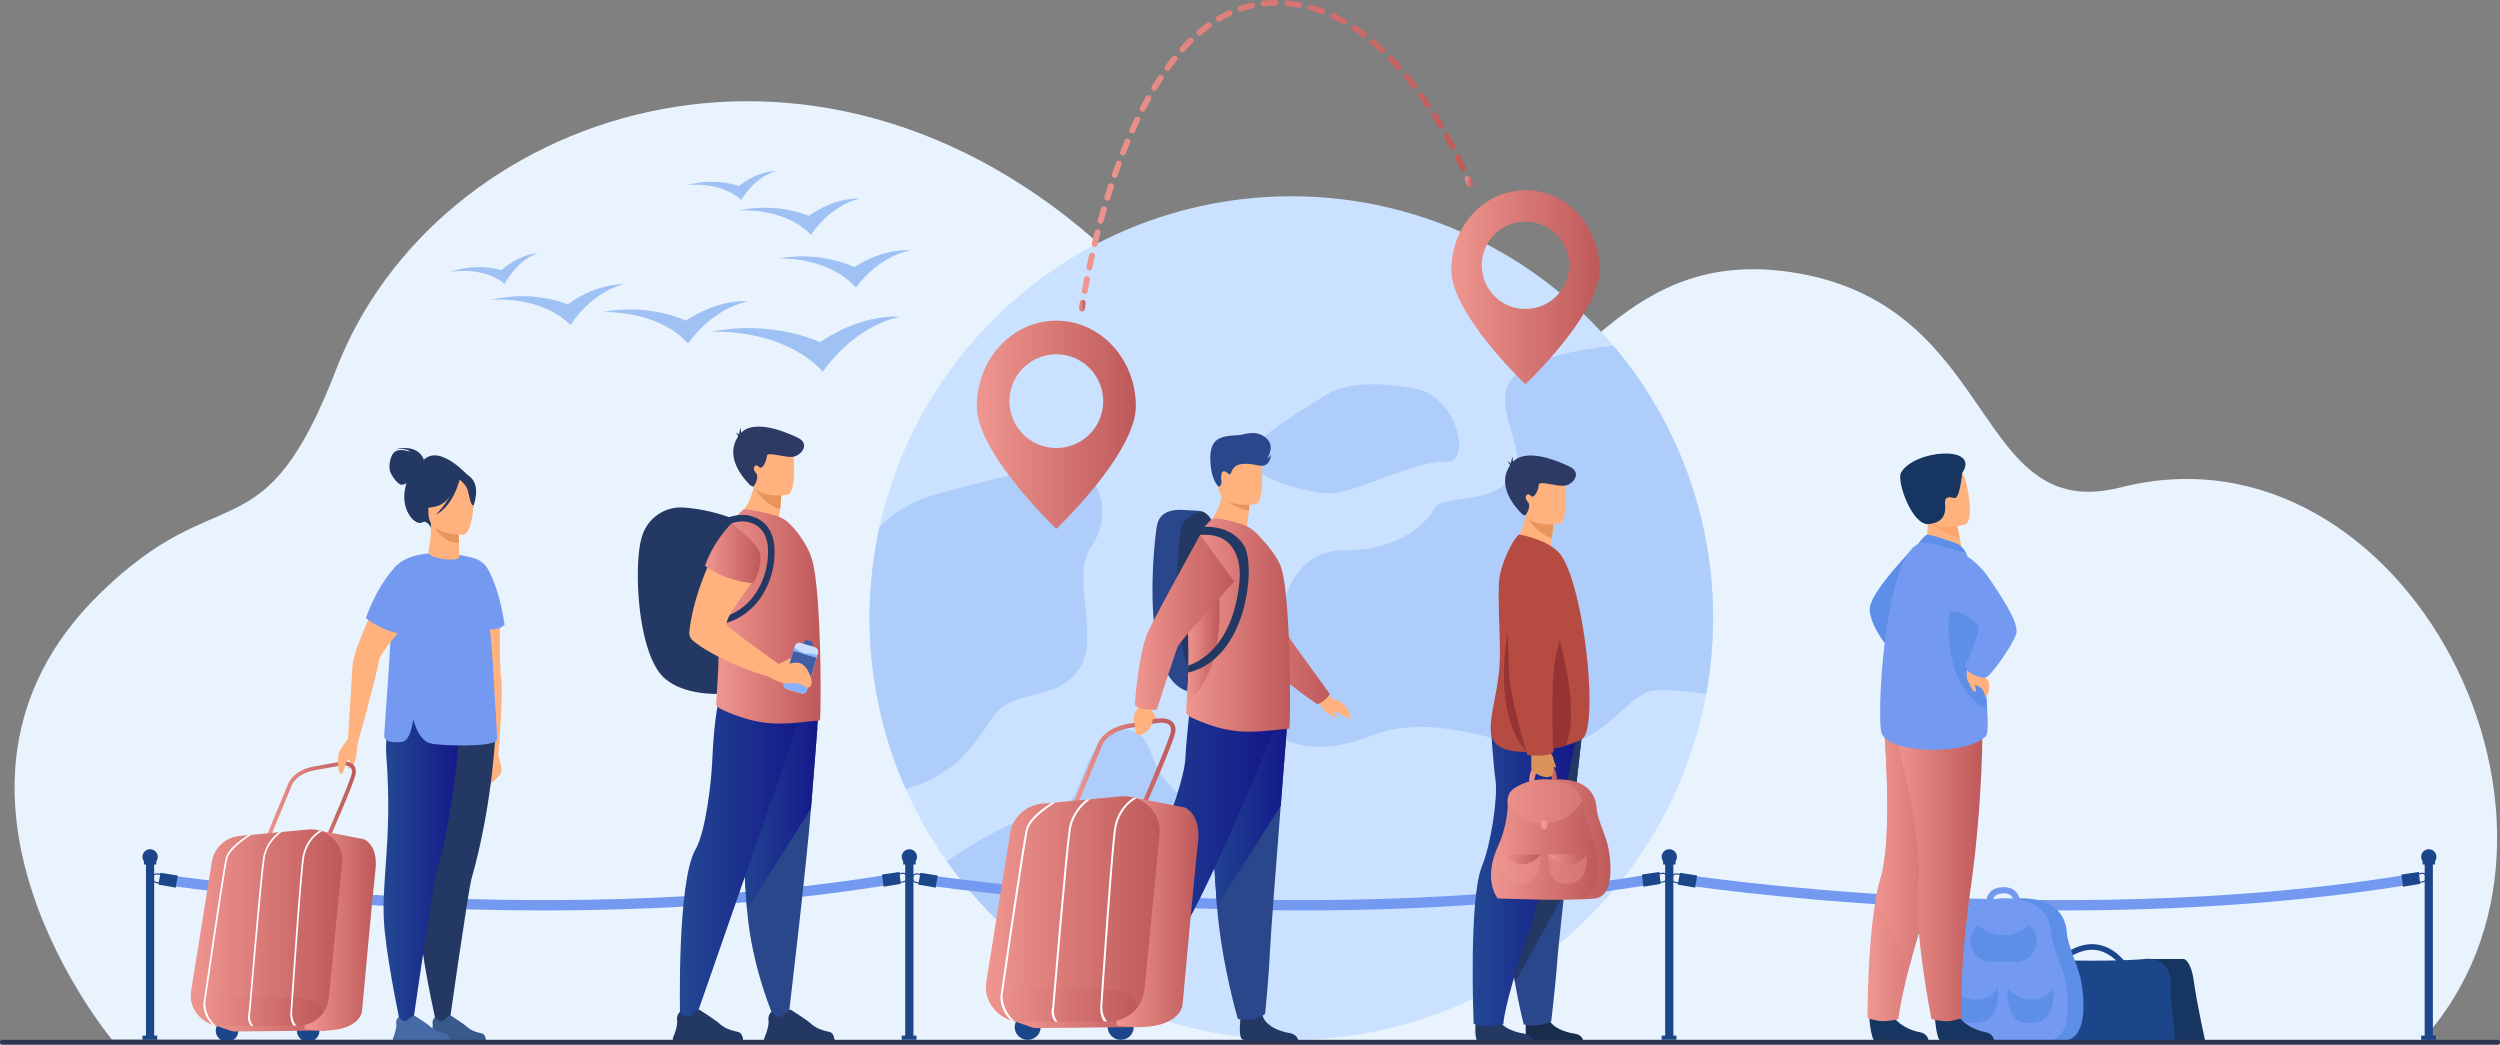 <svg xmlns="http://www.w3.org/2000/svg" xmlns:xlink="http://www.w3.org/1999/xlink" viewBox="0 0 2947.77 1231.69"><rect x="0" y="0" width="2947.77" height="1231.69" fill="#808080" stroke="none"/><defs><style>.cls-1{fill:#e9f3fe;}.cls-2{fill:#cae2ff;}.cls-3{fill:#afcdfb;}.cls-4{fill:#1c468a;}.cls-5{fill:#739af0;}.cls-6{fill:#9fc1f4;}.cls-7{fill:url(#linear-gradient);}.cls-8{fill:#182c4c;}.cls-9{fill:#ffb27d;}.cls-10{fill:#e8945b;}.cls-11{fill:#2c3a64;}.cls-12{fill:#233862;}.cls-13{fill:#2b478b;}.cls-14{fill:url(#linear-gradient-2);}.cls-15{fill:#b64c41;}.cls-16{fill:#963333;}.cls-17{fill:url(#linear-gradient-3);}.cls-18{fill:url(#linear-gradient-4);}.cls-19{fill:url(#linear-gradient-5);}.cls-20,.cls-23{fill:#f09690;}.cls-20{opacity:0.4;}.cls-21{fill:url(#linear-gradient-6);}.cls-22{fill:url(#linear-gradient-7);}.cls-24{fill:#da935b;}.cls-25{fill:url(#linear-gradient-8);}.cls-26{fill:url(#linear-gradient-9);}.cls-27{fill:url(#linear-gradient-10);}.cls-28{fill:#415da5;}.cls-29{fill:#cadeff;}.cls-30{fill:#86b1fc;}.cls-31{fill:url(#linear-gradient-11);}.cls-32{fill:#37598c;}.cls-33{fill:url(#linear-gradient-12);}.cls-34{fill:#466aa5;}.cls-35{fill:url(#linear-gradient-13);}.cls-36{fill:url(#linear-gradient-14);}.cls-37{fill:url(#linear-gradient-15);}.cls-38{fill:url(#linear-gradient-16);}.cls-39{fill:url(#linear-gradient-17);}.cls-40{fill:#fff;}.cls-41{fill:#163560;}.cls-42{fill:#5d8fe8;}.cls-43{fill:url(#linear-gradient-18);}.cls-44{fill:url(#linear-gradient-19);}.cls-45{fill:url(#linear-gradient-20);}.cls-46{fill:#fca56b;}.cls-47{fill:#2e3552;}.cls-48{fill:url(#linear-gradient-21);}.cls-49{fill:url(#linear-gradient-22);}.cls-50{fill:url(#linear-gradient-23);}.cls-51{fill:url(#linear-gradient-24);}.cls-52{fill:url(#linear-gradient-25);}.cls-53{fill:url(#linear-gradient-26);}.cls-54{fill:url(#linear-gradient-27);}.cls-55{fill:url(#linear-gradient-28);}.cls-56{fill:url(#linear-gradient-29);}.cls-57{fill:url(#linear-gradient-30);}.cls-58{fill:url(#linear-gradient-31);}.cls-59{fill:url(#linear-gradient-32);}.cls-60{fill:url(#linear-gradient-33);}.cls-61{fill:url(#linear-gradient-34);}.cls-62{fill:url(#linear-gradient-35);}</style><linearGradient id="linear-gradient" x1="1711.28" y1="338.71" x2="1886.04" y2="338.71" gradientUnits="userSpaceOnUse"><stop offset="0" stop-color="#f09690"/><stop offset="1" stop-color="#be595a"/></linearGradient><linearGradient id="linear-gradient-2" x1="1736.5" y1="1035.49" x2="1858.39" y2="1035.49" gradientUnits="userSpaceOnUse"><stop offset="0" stop-color="#234892"/><stop offset="1" stop-color="#14188a"/></linearGradient><linearGradient id="linear-gradient-3" x1="1773.68" y1="989.84" x2="1898.93" y2="989.84" xlink:href="#linear-gradient"/><linearGradient id="linear-gradient-4" x1="1803.05" y1="910.48" x2="1836.3" y2="910.48" xlink:href="#linear-gradient"/><linearGradient id="linear-gradient-5" x1="1758.09" y1="989.83" x2="1883.38" y2="989.83" xlink:href="#linear-gradient"/><linearGradient id="linear-gradient-6" x1="1825.43" y1="1013.35" x2="1871.1" y2="1013.35" xlink:href="#linear-gradient"/><linearGradient id="linear-gradient-7" x1="1770.49" y1="1013.35" x2="1816.16" y2="1013.35" xlink:href="#linear-gradient"/><linearGradient id="linear-gradient-8" x1="867.54" y1="958.15" x2="964.92" y2="958.15" xlink:href="#linear-gradient-2"/><linearGradient id="linear-gradient-9" x1="801.61" y1="1014.07" x2="948.1" y2="1014.07" xlink:href="#linear-gradient-2"/><linearGradient id="linear-gradient-10" x1="844.44" y1="726.94" x2="967.56" y2="726.94" xlink:href="#linear-gradient"/><linearGradient id="linear-gradient-11" x1="831.34" y1="652.44" x2="896.69" y2="652.44" xlink:href="#linear-gradient"/><linearGradient id="linear-gradient-12" x1="452.27" y1="1025.57" x2="543.48" y2="1025.57" xlink:href="#linear-gradient-2"/><linearGradient id="linear-gradient-13" x1="252.48" y1="1206.2" x2="396.66" y2="1206.2" xlink:href="#linear-gradient"/><linearGradient id="linear-gradient-14" x1="309.24" y1="948.87" x2="419.7" y2="948.87" xlink:href="#linear-gradient"/><linearGradient id="linear-gradient-15" x1="359.09" y1="1096.75" x2="443.2" y2="1096.75" xlink:href="#linear-gradient"/><linearGradient id="linear-gradient-16" x1="224.95" y1="1093.91" x2="403.51" y2="1093.91" xlink:href="#linear-gradient"/><linearGradient id="linear-gradient-17" x1="225.02" y1="1192.73" x2="381.13" y2="1192.73" xlink:href="#linear-gradient"/><linearGradient id="linear-gradient-18" x1="2202" y1="1026.51" x2="2319.82" y2="1026.51" xlink:href="#linear-gradient"/><linearGradient id="linear-gradient-19" x1="2211.64" y1="994.47" x2="2319.75" y2="994.47" xlink:href="#linear-gradient"/><linearGradient id="linear-gradient-20" x1="2232.21" y1="1028.17" x2="2337.53" y2="1028.17" xlink:href="#linear-gradient"/><linearGradient id="linear-gradient-21" x1="1421.77" y1="959.34" x2="1517.57" y2="959.34" xlink:href="#linear-gradient-2"/><linearGradient id="linear-gradient-22" x1="1320.73" y1="1007.33" x2="1501.91" y2="1007.33" xlink:href="#linear-gradient-2"/><linearGradient id="linear-gradient-23" x1="1419.69" y1="734.52" x2="1567.88" y2="734.52" xlink:href="#linear-gradient"/><linearGradient id="linear-gradient-24" x1="1398.6" y1="736.99" x2="1521.03" y2="736.99" xlink:href="#linear-gradient"/><linearGradient id="linear-gradient-25" x1="1399.3" y1="756.62" x2="1437.95" y2="756.62" xlink:href="#linear-gradient"/><linearGradient id="linear-gradient-26" x1="1194.15" y1="1200.75" x2="1359.63" y2="1200.75" xlink:href="#linear-gradient"/><linearGradient id="linear-gradient-27" x1="1259.3" y1="905.41" x2="1386.07" y2="905.41" xlink:href="#linear-gradient"/><linearGradient id="linear-gradient-28" x1="1316.52" y1="1075.13" x2="1413.04" y2="1075.13" xlink:href="#linear-gradient"/><linearGradient id="linear-gradient-29" x1="1162.56" y1="1071.88" x2="1367.49" y2="1071.88" xlink:href="#linear-gradient"/><linearGradient id="linear-gradient-30" x1="1162.64" y1="1185.29" x2="1341.81" y2="1185.29" xlink:href="#linear-gradient"/><linearGradient id="linear-gradient-31" x1="1337.99" y1="733.88" x2="1455.19" y2="733.88" xlink:href="#linear-gradient"/><linearGradient id="linear-gradient-32" x1="1151.78" y1="500.84" x2="1339.27" y2="500.84" xlink:href="#linear-gradient"/><linearGradient id="linear-gradient-33" x1="1272.21" y1="360.33" x2="1280.18" y2="360.33" xlink:href="#linear-gradient"/><linearGradient id="linear-gradient-34" x1="1275.61" y1="173.24" x2="1728.51" y2="173.24" xlink:href="#linear-gradient"/><linearGradient id="linear-gradient-35" x1="1727.12" y1="213.88" x2="1736.67" y2="213.88" xlink:href="#linear-gradient"/></defs><g id="Layer_2" data-name="Layer 2"><g id="_лой_1" data-name="‘лой_1"><path class="cls-1" d="M132,1225.71s-247.23-295.67-16.07-524c145-143.27,193.79-41.67,280.77-266.89C513,133.5,956.26-25.29,1306.62,297.08,1539,510.91,1614.08,564.8,1728.16,515c130.82-57.08,188.3-228.89,393.08-192.56,236.68,42,205,296.57,379.39,252.24,336.33-85.48,585.51,402.91,353,654.38Z"/><path class="cls-2" d="M2019.89,728.71a499,499,0,0,1-8.05,89.58c-42.18,231.88-245.15,407.69-489.2,407.69-203,0-377.54-121.61-454.82-295.94a491.85,491.85,0,0,1-25.33-71.52,497.35,497.35,0,0,1,480.15-627.08q19,0,37.58,1.41a497.09,497.09,0,0,1,459.67,495.86Z"/><path class="cls-3" d="M2019.9,728.71a498.88,498.88,0,0,1-8.06,89.58c-20.24-2.93-46.6-5.79-62.87-3.88-29.31,3.45-58.62,63.8-119,66.17s-134.5-43.75-213.82-12.72-120.7-1.72-134.5-24.14,34.49-74.14,30.12-96.56,6.09-98.28,73.34-98.28,98.29-34.49,106.91-50,60.35-3.45,87.94-32.76-20.69-81,0-115.53,122.44-42.87,122.44-42.87A495.31,495.31,0,0,1,2019.9,728.71Z"/><path class="cls-3" d="M1286.84,644.19c-24.14,34,8.62,104.7-12.07,140.91s-60.36,29.31-89.67,46.55c-25.45,15-35.65,76.73-117.28,98.39a499.63,499.63,0,0,1-30.91-308.3c16.65-16.82,39.47-31.92,70.6-40.11,98.28-25.87,122.74-31.82,161.93-25.47C1299.07,561,1311,610.19,1286.84,644.19Z"/><path class="cls-3" d="M1657.56,456.61s-60.35-12.07-93.11,8.63-99.15,57.76-90.52,79.31,71.55,37.94,97.42,37.08S1673.08,542,1705,544.55,1718.69,458.64,1657.56,456.61Z"/><path class="cls-3" d="M1370.38,1048.3c-26.38,19.24-32.67,78.38-49.55,86.57-8.47,4.11-21.5,18.91-32.37,32.62a499.25,499.25,0,0,1-172-151.93c29.85-20.72,85.82-55.71,124.65-56.66,0,0,19.41-.23,33.79-39.65,5.67-15.54,11.75-29.32,18.78-39.69,10.83-16,23.91-23.85,41.27-17.63A30,30,0,0,1,1350.53,874c10,15,10.67,38.71,39,61.61C1427.7,966.56,1396.76,1029.06,1370.38,1048.3Z"/><rect class="cls-4" x="1067.36" y="1017.03" width="9.69" height="206.89"/><path class="cls-4" d="M1063.24,1009.82a9,9,0,1,1,9,9.52A9.26,9.26,0,0,1,1063.24,1009.82Z"/><rect class="cls-4" x="1063.24" y="1221.09" width="17.45" height="4.89"/><rect class="cls-4" x="1064.94" y="1015.38" width="14.66" height="3.96"/><path class="cls-5" d="M641.28,1073.49c-55.25,0-114.46-1.45-177.6-4.8-162-8.6-274.33-25.94-275.45-26.11l1.66-12c1.11.18,113,17.44,274.5,26,148.94,7.9,371.67,9.81,587-26l1.76,12C961.58,1057.79,823.05,1073.49,641.28,1073.49Z"/><path class="cls-5" d="M1537.31,1073.49c-55.24,0-114.46-1.45-177.6-4.8-162-8.6-274.33-25.94-275.45-26.11l1.66-12c1.11.18,113,17.44,274.51,26,148.93,7.9,371.67,9.81,587-26l1.76,12C1857.62,1057.79,1719.08,1073.49,1537.31,1073.49Z"/><path class="cls-5" d="M2432.84,1073.49c-55.25,0-114.46-1.45-177.6-4.8-162-8.6-274.33-25.94-275.45-26.11l1.66-12c1.11.18,113,17.44,274.5,26,148.94,7.9,371.68,9.81,587-26l1.76,12C2753.15,1057.79,2614.61,1073.49,2432.84,1073.49Z"/><rect class="cls-4" x="172.1" y="1017.03" width="9.69" height="206.89"/><path class="cls-4" d="M168,1009.82a9,9,0,1,1,9,9.52A9.26,9.26,0,0,1,168,1009.82Z"/><rect class="cls-4" x="167.98" y="1221.09" width="17.45" height="4.89"/><rect class="cls-4" x="169.68" y="1015.38" width="14.66" height="3.96"/><polygon class="cls-4" points="209.53 1032.34 207.23 1046.62 186.72 1043.06 189.27 1029.15 209.53 1032.34"/><path class="cls-4" d="M198.57,1033.62a5.48,5.48,0,0,0-3-2.17.23.23,0,0,0-.14,0h0c-.13,0-.23-.06-.34-.07l-6-1-3.53-.58a5.15,5.15,0,0,0-3.73.83,2,2,0,0,0-.3.23,5.7,5.7,0,0,0-2.14,3.74,5.85,5.85,0,0,0,2.44,5.71,5.24,5.24,0,0,0,2.08.85l3.12.5,1.34.21,5.06.82a4.79,4.79,0,0,0,.83.09,5.54,5.54,0,0,0,5.34-4.89A6,6,0,0,0,198.57,1033.62Zm-.26,4.06a4.19,4.19,0,0,1-4.71,3.68l-5.08-.84-1.29-.22-3.17-.5a4.07,4.07,0,0,1-2.27-1.23,4.5,4.5,0,0,1-1.19-3.78,4.43,4.43,0,0,1,1.19-2.45,4.28,4.28,0,0,1,.45-.41,3.93,3.93,0,0,1,3.07-.81l3.49.57h0l.91.16,5.13.83a4,4,0,0,1,2.7,1.75A4.54,4.54,0,0,1,198.31,1037.68Z"/><polygon class="cls-4" points="1041.78 1045.53 1040 1031.16 1060.58 1028.12 1062.02 1042.2 1041.78 1045.53"/><path class="cls-4" d="M1070,1033.9a5.64,5.64,0,0,0-2.62-4.11,5,5,0,0,0-3.51-.73l-3.12.51-6.42,1a7.37,7.37,0,0,0-.81.2,5.35,5.35,0,0,0-1.91,1.13,5.92,5.92,0,0,0-1.84,5.2,5.8,5.8,0,0,0,2.15,3.77,3.71,3.71,0,0,0,1.11.66h0a4.89,4.89,0,0,0,2.88.39l6-1,3.53-.55a5.13,5.13,0,0,0,1.93-.72,5.39,5.39,0,0,0,1.62-1.54A5.94,5.94,0,0,0,1070,1033.9Zm-2,3.45a4.42,4.42,0,0,1-.61.68,3.87,3.87,0,0,1-2.11,1.06l-3.49.55-6,1a3.9,3.9,0,0,1-3-.77s-.08,0-.1-.08a4.35,4.35,0,0,1-1.65-2.87,4.49,4.49,0,0,1,.83-3.32h0a4.08,4.08,0,0,1,2.66-1.66l6.37-1,3.16-.49a3.87,3.87,0,0,1,3.33,1.07,4.32,4.32,0,0,1,1.37,2.64A4.57,4.57,0,0,1,1068,1037.35Z"/><rect class="cls-4" x="1963.4" y="1017.03" width="9.69" height="206.89"/><path class="cls-4" d="M1959.28,1009.82a9,9,0,1,1,9,9.52A9.25,9.25,0,0,1,1959.28,1009.82Z"/><rect class="cls-4" x="1959.28" y="1221.09" width="17.45" height="4.89"/><rect class="cls-4" x="1960.98" y="1015.38" width="14.66" height="3.96"/><polygon class="cls-4" points="1105.57 1032.34 1103.26 1046.62 1082.75 1043.06 1085.3 1029.15 1105.57 1032.34"/><path class="cls-4" d="M1094.6,1033.62a5.48,5.48,0,0,0-3-2.17.23.23,0,0,0-.14,0h0c-.12,0-.22-.06-.34-.07l-6-1-3.53-.58a5.15,5.15,0,0,0-3.73.83,2,2,0,0,0-.3.23,5.65,5.65,0,0,0-2.13,3.74,5.84,5.84,0,0,0,2.43,5.71,5.22,5.22,0,0,0,2.09.85l3.11.5,1.35.21,5.06.82a4.58,4.58,0,0,0,.83.09,5.56,5.56,0,0,0,5.34-4.89A6,6,0,0,0,1094.6,1033.62Zm-.26,4.06a4.18,4.18,0,0,1-4.71,3.68l-5.07-.84-1.3-.22-3.16-.5a4.1,4.1,0,0,1-2.28-1.23,4.53,4.53,0,0,1-1.19-3.78,4.43,4.43,0,0,1,1.19-2.45,4.28,4.28,0,0,1,.45-.41,3.93,3.93,0,0,1,3.07-.81l3.49.57h0l.91.16,5.14.83a4,4,0,0,1,2.7,1.75A4.58,4.58,0,0,1,1094.34,1037.68Z"/><polygon class="cls-4" points="1937.81 1045.53 1936.03 1031.16 1956.62 1028.12 1958.05 1042.2 1937.81 1045.53"/><path class="cls-4" d="M1966,1033.9a5.63,5.63,0,0,0-2.61-4.11,5.05,5.05,0,0,0-3.52-.73l-3.11.51-6.42,1a7,7,0,0,0-.82.2,5.35,5.35,0,0,0-1.91,1.13,5.89,5.89,0,0,0-1.83,5.2,5.76,5.76,0,0,0,2.15,3.77,3.54,3.54,0,0,0,1.1.66h0a4.9,4.9,0,0,0,2.88.39l6-1,3.53-.55a5.18,5.18,0,0,0,1.94-.72,5.51,5.51,0,0,0,1.62-1.54A6,6,0,0,0,1966,1033.9Zm-2,3.45a4.94,4.94,0,0,1-.6.68,3.9,3.9,0,0,1-2.11,1.06l-3.5.55-6,1a3.9,3.9,0,0,1-3-.77s-.08,0-.1-.08a4.35,4.35,0,0,1-1.65-2.87,4.59,4.59,0,0,1,.83-3.32h0a4.08,4.08,0,0,1,2.66-1.66l6.37-1,3.17-.49a3.89,3.89,0,0,1,3.33,1.07,4.42,4.42,0,0,1,1.37,2.64A4.63,4.63,0,0,1,1964,1037.35Z"/><rect class="cls-4" x="2858.93" y="1017.03" width="9.69" height="206.89"/><path class="cls-4" d="M2854.81,1009.82a9,9,0,1,1,9,9.52A9.25,9.25,0,0,1,2854.81,1009.82Z"/><rect class="cls-4" x="2854.81" y="1221.09" width="17.45" height="4.89"/><rect class="cls-4" x="2856.51" y="1015.38" width="14.66" height="3.96"/><polygon class="cls-4" points="2001.09 1032.34 1998.79 1046.62 1978.28 1043.06 1980.83 1029.15 2001.09 1032.34"/><path class="cls-4" d="M1990.13,1033.62a5.48,5.48,0,0,0-3-2.17.23.23,0,0,0-.14,0h0c-.12,0-.22-.06-.34-.07l-6-1-3.53-.58a5.15,5.15,0,0,0-3.73.83,2,2,0,0,0-.3.23,5.65,5.65,0,0,0-2.13,3.74,5.84,5.84,0,0,0,2.43,5.71,5.22,5.22,0,0,0,2.09.85l3.11.5,1.34.21,5.07.82a4.58,4.58,0,0,0,.83.09,5.54,5.54,0,0,0,5.33-4.89A5.94,5.94,0,0,0,1990.13,1033.62Zm-.26,4.06a4.18,4.18,0,0,1-4.71,3.68l-5.08-.84-1.29-.22-3.17-.5a4.07,4.07,0,0,1-2.27-1.23,4.53,4.53,0,0,1-1.19-3.78,4.43,4.43,0,0,1,1.19-2.45,4.28,4.28,0,0,1,.45-.41,3.93,3.93,0,0,1,3.07-.81l3.49.57h0l.91.16,5.13.83a3.94,3.94,0,0,1,2.7,1.75A4.54,4.54,0,0,1,1989.87,1037.68Z"/><polygon class="cls-4" points="2833.34 1045.53 2831.56 1031.16 2852.15 1028.12 2853.58 1042.2 2833.34 1045.53"/><path class="cls-4" d="M2861.54,1033.9a5.66,5.66,0,0,0-2.61-4.11,5.07,5.07,0,0,0-3.52-.73l-3.12.51-6.41,1a7,7,0,0,0-.82.2,5.35,5.35,0,0,0-1.91,1.13,5.89,5.89,0,0,0-1.83,5.2,5.79,5.79,0,0,0,2.14,3.77,3.71,3.71,0,0,0,1.11.66h0a4.9,4.9,0,0,0,2.88.39l6-1,3.53-.55a5.18,5.18,0,0,0,1.94-.72,5.51,5.51,0,0,0,1.62-1.54A6,6,0,0,0,2861.54,1033.9Zm-2,3.45a4.94,4.94,0,0,1-.6.68,3.9,3.9,0,0,1-2.12,1.06l-3.49.55-6,1a3.9,3.9,0,0,1-3-.77s-.08,0-.1-.08a4.35,4.35,0,0,1-1.65-2.87,4.59,4.59,0,0,1,.83-3.32h0a4.08,4.08,0,0,1,2.66-1.66l6.37-1,3.17-.49a3.89,3.89,0,0,1,3.33,1.07,4.36,4.36,0,0,1,1.36,2.64A4.57,4.57,0,0,1,2859.53,1037.35Z"/><path class="cls-6" d="M966.8,403.45s-56-26.93-128.45-12.14c0,0,82.82-5.65,131.93,46.91,0,0,34.34-52.66,91.11-64.74C1061.39,373.48,1019.09,368.44,966.8,403.45Z"/><path class="cls-6" d="M808.86,378.08s-43.22-21.08-99.29-10c0,0,64.08-4,101.83,36.88,0,0,26.8-40.58,70.76-49.66C882.16,355.33,849.46,351.24,808.86,378.08Z"/><path class="cls-6" d="M669.45,358.86s-40.13-17.5-90.7-5.24c0,0,58.13-6.1,94,29.62,0,0,22.81-37.94,62.45-47.89C735.24,335.35,705.34,332.89,669.45,358.86Z"/><path class="cls-6" d="M591.29,318.54s-28.16-9.27-61.49,2.19c0,0,38.82-7.78,65.28,14,0,0,13-27,39.09-36.23C634.17,298.54,613.86,298.76,591.29,318.54Z"/><path class="cls-6" d="M871.08,219.4s-27.64-10.73-61.52-1c0,0,39.17-5.75,64.46,17.43,0,0,14.38-26.31,40.93-34.15C915,201.65,894.65,200.82,871.08,219.4Z"/><path class="cls-6" d="M1007.32,314.9s-38.57-19.45-89.07-10.14c0,0,57.61-2.83,91,34.34,0,0,24.56-36.13,64.16-43.76C1073.43,295.34,1044.11,291.27,1007.32,314.9Z"/><path class="cls-6" d="M953.55,254.55s-36.31-16.63-82.64-6.26c0,0,53.12-4.62,85.29,28.55,0,0,21.43-34.24,57.74-42.67C1013.94,234.17,986.71,231.44,953.55,254.55Z"/><path class="cls-7" d="M1798.66,224.31c-48.26,0-87.38,42.08-87.38,94s87.38,134.83,87.38,134.83S1886,370.17,1886,318.28,1846.92,224.31,1798.66,224.31Zm0,140a51.49,51.49,0,1,1,51.49-51.49A51.4,51.4,0,0,1,1798.66,364.26Z"/><path class="cls-8" d="M1799.43,1202.73s-2.3,22.23,2.74,24.62,64.6.31,64.6.31-.15-7.48-10.44-8.93-28.43-7.17-31.76-20.68S1799.43,1202.73,1799.43,1202.73Z"/><path class="cls-9" d="M1785.31,637.62s39,15.27,43.12,6.51c.6-3.54,1.07-6.77,1.45-9.65a149,149,0,0,0,1.39-16.33l-25.74-20.75-5.78-4.66a72.89,72.89,0,0,1-.79,13.69q-.06.51-.15,1C1794.63,632.4,1785.31,637.62,1785.31,637.62Z"/><path class="cls-10" d="M1798.61,607s.06.13.2.38c1.63,2.92,12.73,21.68,31.07,27.06a149,149,0,0,0,1.39-16.33l-25.74-20.75a73.18,73.18,0,0,0-6.57,9Z"/><path class="cls-9" d="M1838.7,617.57s-40.1,6.66-43.87-18.38-11.47-41,14-46.35,31.87,3.49,35.16,11.54S1849,615.19,1838.7,617.57Z"/><path class="cls-11" d="M1802.18,592.74s-5.33-5.38-2.26-8.77,4.84,1.78,7.26,1.62,6.78-7.27,7.1-13.72,23.61,3.39,33,.33,17.57-15.58,2.94-22.32c-8.6-4-51.58-24.38-67.9-3.67-20.8,26.4,7,54.06,10.69,58.26s5.83,2.95,5.83,2.95S1805.36,598.56,1802.18,592.74Z"/><path class="cls-11" d="M1781.41,548.63c.13-1.94.54-7,2.26-10.17a37.75,37.75,0,0,0,.65,8C1785.07,549.12,1781.41,548.63,1781.41,548.63Z"/><path class="cls-11" d="M1777.17,544.33s5,.55,5.37,4.53l-1.83,2.36S1781,546.17,1777.17,544.33Z"/><path class="cls-12" d="M1740.1,1202.73s-2.37,22.78,2.64,25.23c2.11,1,67.15.36,67.15.36s-2.6-8.14-12.89-9.59-28.43-7.17-31.76-20.68S1740.1,1202.73,1740.1,1202.73Z"/><path class="cls-13" d="M1771,861.51l.14,6.83c.61,28.31,3,137.77,5.33,198.79.09,2.23.17,4.37.26,6.46,0,1.11.08,2.22.13,3.31a659.31,659.31,0,0,0,9.42,81.5c5.15,29.46,10.39,49.52,10.39,49.52,19.66,4,32.4-3.49,32.4-3.49s5.3-45.73,7.31-73.4c.66-9,3.9-39.62,8-76.9,3.15-28.82,6.79-61.62,10.13-91.44.17-1.59.34-3.18.53-4.75,5.39-48.22,9.85-87.49,9.85-87.49l-34.75-3.31Z"/><path class="cls-12" d="M1786.24,1158.4l58.06-104.27c3.15-28.82,6.79-61.62,10.13-91.44.17-1.59.34-3.18.53-4.75,5.39-48.22,9.85-87.49,9.85-87.49l-34.75-3.31-59,1.2Z"/><path class="cls-14" d="M1858.39,870.71s-32.49,160.58-59,238.08-26.8,99-26.8,99-24.29,5.26-35-.85c0,0-6.11-146.92,9.91-185.94,10.59-25.81,18.69-80.74,15.94-100.53s-5.32-59.46-5.32-59.46Z"/><path class="cls-15" d="M1766.81,879.3c7.68,5.43,19.77,7.39,33.1,7.19,15.57-.25,32.79-3.47,46.56-7.58a110.16,110.16,0,0,0,18.42-7.09c20.58-10.73,4.38-171.64-23-215.33-12.53-20-50.49-26.19-50.49-26.19-6.14,2.94-22.91,34.93-23.94,57-1.14,24.56,1.08,55.52,1.08,83.76,0,23.34-4.4,44-7.61,61.09C1756.83,854.42,1754.69,870.71,1766.81,879.3Z"/><path class="cls-16" d="M1799.91,886.49c15.57-.25,32.79-3.47,46.56-7.58,5.8-13.88,8.33-37,3-75.25-4.08-29.14-33.84-146.37-33.84-146.37C1791.59,654.16,1742.9,821.93,1799.91,886.49Z"/><path class="cls-17" d="M1793.21,944.32a17.17,17.17,0,0,1,7.84-14.84c8.14-5.31,22-11.57,41.1-10.36,32.21,2,39.36,19.93,40.38,33.74s11.76,33.74,14.32,49.07,6.82,54.35-16,57.41-99.27,0-99.27,0-17.81-20.87,0-61C1792.16,974.56,1793.48,954.76,1793.21,944.32Z"/><path class="cls-18" d="M1803.09,923.69l6.1-1.05s-.24-5.56,1.91-9.72a9.52,9.52,0,0,1,8.19-5.29,8.29,8.29,0,0,1,8.23,4c2.59,4.11,2.65,10.37,2.65,10.44l6.13,0c0-.43,0-10.62-4.49-17.88-3.08-5-7.4-7.15-12.82-6.9-5.55.46-9.78,3.48-12.58,9C1802.54,913.85,1803.07,923.3,1803.09,923.69Z"/><path class="cls-19" d="M1766,1059.32s76.48,3.1,99.3,0,18.56-42,16-57.42-13.25-35.26-14.32-49.08a37.56,37.56,0,0,0-1.39-8.26c-3.27-11.78-13-23.8-38.93-25.44a66.65,66.65,0,0,0-41.14,10.39,17.16,17.16,0,0,0-7.85,14.81c0,1.22.08,2.7.08,4.17-.17,11.2-2.37,29-11.7,49.89C1748.18,1038.46,1766,1059.32,1766,1059.32Z"/><path class="cls-20" d="M1871.1,1007.56h-45.67s-3.07,33.4,18.74,34.42S1871.78,1029,1871.1,1007.56Z"/><path class="cls-21" d="M1871.1,1007.56s-7.84,11.92-22.16,11.58-23.51-11.58-23.51-11.58Z"/><path class="cls-20" d="M1816.16,1007.56h-45.67s-3.07,33.4,18.75,34.42S1816.84,1029,1816.16,1007.56Z"/><path class="cls-22" d="M1816.16,1007.56s-7.84,11.92-22.15,11.58-23.52-11.58-23.52-11.58Z"/><path class="cls-20" d="M1777.63,944.32c0,1.22.08,2.7.08,4.17,8.42,10.55,22.74,23.23,42,22.57,32.72-1,45.88-26.5,45.88-26.5-3.27-11.78-13-23.8-38.93-25.44a66.65,66.65,0,0,0-41.14,10.39A17.16,17.16,0,0,0,1777.63,944.32Z"/><path class="cls-23" d="M1820.71,977.73h0a3.76,3.76,0,0,0,3.75-3.75v-3.41a3.76,3.76,0,0,0-3.75-3.75h0a3.76,3.76,0,0,0-3.75,3.75V974A3.76,3.76,0,0,0,1820.71,977.73Z"/><path class="cls-24" d="M1825.19,887.07s9.93,19.15,5,26.6-22.7-2.13-24.11-6.39,0-24.82,0-24.82Z"/><path class="cls-24" d="M1826.79,886.5s4.46,4.2,4.76,7.38,3.81,10.14,2.9,10.78c-3,2.07-7.66-6.45-7.66-6.45l-1.66-9.39Z"/><path class="cls-15" d="M1774.4,695s4.67,66.68,4.61,94.26,21.89,101,21.89,101,14.53,1.17,20.23.43a23.32,23.32,0,0,0,10.48-3.86s-4.82-86.68,4.38-119.91,9.68-100,9.68-100-5.11-14.41-35.69-9.86C1773.69,662.44,1774.4,695,1774.4,695Z"/><g id="man"><path class="cls-12" d="M875.23,616.39s-28.36-14.94-69-17.92a47.68,47.68,0,0,0-48.76,32.6c-.39,1.19-.77,2.44-1.13,3.72-9.54,34.33-4.34,138.26,27.77,165.37s91.11,15.67,91.11,15.67Z"/><path class="cls-13" d="M963.75,858.59s-3.45,43-7.49,94.6c-5.5,70.15-26.44,244.94-26.44,244.94s4.44,7-17.11,2.43c0,0-26.4-59.54-31.88-128-.08-1.12-.17-2.25-.25-3.38-5.11-69.72-13-216.52-13-216.52Z"/><path class="cls-25" d="M964.92,843.75s-4.62,57.8-8.66,109.44l-75.43,119.35c-.08-1.12-.17-2.25-.25-3.38-5.11-69.72-13-216.52-13-216.52Z"/><path class="cls-26" d="M948.1,832.87l-129.65,373s-13.56-2.55-16.6-8.55c0,0-3.73-157.75,18.24-195.81,12.41-21.5,18.73-81.79,19.59-102.19,2.56-60.65,9-77.08,9-77.08Z"/><path class="cls-12" d="M909.63,1228.68h10.55c3.54-.55,6.15-1.58,9.77-2,5.51-.72,8,1.53,8.55,2l.1.11h44.84c1.12-1.61,0-5.34-1-8.09a6.37,6.37,0,0,0-4.2-3.84c-4.75-1.37-14.13-2.6-22.71-10.37-4.83-4.37-23.32-16-23.32-16l-.1,0c-.41,0-2.34.6-10.75,7.7-4.35,3.67-11.76-5.17-11.76-5.17a10.58,10.58,0,0,0-2.43,3.29,11.13,11.13,0,0,0-1,6.89c.67,4-1.49,11.54-3.22,16.62-1,3.08-1.92,5.26-1.92,5.26S900.54,1227.55,909.63,1228.68Z"/><path class="cls-12" d="M909.64,1228.83h10.52c3.53-.55,6.17-1.73,9.79-2.2,5.51-.72,8,1.53,8.55,2l.1.11h44.84c1.12-1.61,0-5.34-1-8.09-1.36-1.21-1.74,5.26-2.5,6.29s-36.58.38-38.64-1.13-8.28-4.14-16.93-2.07c-7.53,1.8-18.63-2.81-21.38-4-1,3.08-1.92,5.26-1.92,5.26S900.56,1227.7,909.64,1228.83Z"/><path class="cls-12" d="M801.84,1228.68H812.4c3.54-.55,6.15-1.58,9.77-2,5.51-.72,8,1.53,8.55,2l.1.11h44.84c1.12-1.61,0-5.34-1-8.09a6.39,6.39,0,0,0-4.2-3.84c-4.75-1.37-14.13-2.6-22.71-10.37-4.83-4.37-23.32-16-23.32-16l-.1,0c-.41,0-2.34.6-10.75,7.7-4.35,3.67-11.76-5.17-11.76-5.17a10.58,10.58,0,0,0-2.43,3.29,11.06,11.06,0,0,0-1,6.89c.67,4-1.49,11.54-3.22,16.62-1,3.08-1.92,5.26-1.92,5.26S792.76,1227.55,801.84,1228.68Z"/><path class="cls-12" d="M801.86,1228.83h10.51c3.54-.55,6.18-1.73,9.8-2.2,5.51-.72,8,1.53,8.55,2l.1.11h44.84c1.12-1.61,0-5.34-1-8.09-1.36-1.21-1.75,5.26-2.5,6.29s-36.58.38-38.65-1.13-8.27-4.14-16.92-2.07c-7.53,1.8-18.63-2.81-21.38-4-1,3.08-1.92,5.26-1.92,5.26S792.78,1227.7,801.86,1228.83Z"/><path class="cls-9" d="M868.42,610.4s42,20.68,66.29,13a58.05,58.05,0,0,0-16.4-13.37c.6-3.54,1.08-6.77,1.45-9.64a151.38,151.38,0,0,0,1.4-16.34l-25.75-20.75-5.78-4.66a73.08,73.08,0,0,1-.78,13.7c-.05.33-.1.66-.16,1C884.51,598.33,868.42,610.4,868.42,610.4Z"/><path class="cls-27" d="M844.44,830.35c-.12,2.68,5.39,5.62,7.78,6.69a204.46,204.46,0,0,0,31.27,11.45A139.06,139.06,0,0,0,906,852.57c22.5,2.31,49.08-2.76,58.21-2.64a4,4,0,0,0,2.55-1c.61-.49,1.09-28,.61-62.62,0-1.33,0-2.8-.12-4.13v-.49c-.13-13.5-.62-27.72-1.23-41.82-1.33-31.13-3.76-61.17-7.9-77.83-4.86-19.57-23.25-44.08-35.47-50.79-10.33-5.68-44.31-11.63-46-10.41-19.94,14.89-30.93,59-30.75,109,0,1.57,0,3.16,0,4.75.09,5.17.28,10.4.58,15.65,2.17,36.93-.06,68.93-1.33,87.54C844.81,823.18,844.52,827.42,844.44,830.35Z"/><path class="cls-10" d="M888.49,573l.2.38c1.63,2.91,12.73,21.68,31.07,27.06a151.38,151.38,0,0,0,1.4-16.34l-25.75-20.75a70.79,70.79,0,0,0-6.56,9C888.61,572.75,888.49,573,888.49,573Z"/><path class="cls-9" d="M928.59,583.49s-40.11,6.67-43.88-18.37-11.47-41,14-46.36,31.87,3.49,35.16,11.55S938.92,581.12,928.59,583.49Z"/><path class="cls-11" d="M892.06,558.66s-5.33-5.38-2.26-8.77,4.84,1.78,7.26,1.62,6.78-7.26,7.1-13.72,23.62,3.4,33,.33,17.56-15.58,2.93-22.32c-8.6-4-51.58-24.38-67.9-3.67-20.8,26.4,7,54.06,10.69,58.26s5.83,3,5.83,3S895.24,564.48,892.06,558.66Z"/><path class="cls-11" d="M871.3,514.55c.12-1.93.53-7,2.25-10.16a37.67,37.67,0,0,0,.65,8C875,515,871.3,514.55,871.3,514.55Z"/><path class="cls-11" d="M867.05,510.26s5.06.54,5.37,4.52l-1.83,2.37S870.92,512.09,867.05,510.26Z"/><path class="cls-12" d="M845.06,737.2l-1.24-7.65c18.59-3,33.63-11.95,44.7-26.55a86.48,86.48,0,0,0,16.15-39.61c3.69-27.42-3.53-43-22.06-47.72-16.6-4.2-35.79,8.77-36,8.9l-4.39-6.38c.9-.62,22.24-15.1,42.27-10,15.62,4,33.13,16.92,27.84,56.26a93.6,93.6,0,0,1-17.65,43.26C882.38,723.92,865.68,733.85,845.06,737.2Z"/><path class="cls-9" d="M918.22,782.87s5.3-2.7,8.19-4,8.52-4.77,9-2.31,2.74,7.23-2.6,8.09S918.22,782.87,918.22,782.87Z"/><path class="cls-28" d="M950.67,755.45h3.82a3.46,3.46,0,0,1,3.46,3.46v2.41a3.47,3.47,0,0,1-3.47,3.47h-3.82a3.47,3.47,0,0,1-3.47-3.47v-2.41a3.47,3.47,0,0,1,3.47-3.47Z" transform="translate(1649.26 1760.03) rotate(-163.45)"/><path class="cls-29" d="M937.18,761.9l-13,43.69a5.64,5.64,0,0,0,3.78,7l16.58,4.92a5.63,5.63,0,0,0,7-3.78l13-43.69a5.62,5.62,0,0,0-3.78-7l-16.58-4.93A5.63,5.63,0,0,0,937.18,761.9Z"/><path class="cls-30" d="M936.65,763.67,924.2,805.59a5.64,5.64,0,0,0,3.78,7l16.58,4.92a5.63,5.63,0,0,0,7-3.78l12.19-41.06c-2.45-.82-8.08-2.52-12.14-2.24S940.2,766.06,936.65,763.67Z"/><rect class="cls-28" x="930.82" y="771.05" width="28.53" height="28.58" transform="translate(1627.48 1807.24) rotate(-163.46)"/><path class="cls-9" d="M942.72,781.81c-7.45-1.86-14.14,2.7-24.5,1.06,0,0-51.3-36-60.29-45-6.51-6.51,19.6-35.85,33.2-58.65a5.89,5.89,0,0,1-2.07-.72c-10.4-6.17-31.28-17.36-48.53-19.12a5.77,5.77,0,0,1-1.83-.51c-11.05,23.86-22.41,54.7-25.87,86A12.12,12.12,0,0,0,817,755.36c12.65,10.93,47.33,30.3,89,42.29,0,0,9.33,6.28,18.2,7.94s12.64-3.28,25.61,4.18c6,3.44,7.87-3.89,7.13-7.68C956,797,951,783.88,942.72,781.81Z"/><path class="cls-31" d="M862.58,617s-21.22,20.74-31.24,50c0,0,19.9,17.33,57.15,20.8,0,0,15.28-28.12,4.11-42.38S862.58,617,862.58,617Z"/></g><path class="cls-9" d="M589.55,730.62s-1.15,54.38,1.52,70.25-3.5,89.67-3.5,89.67l-12.73-1.6s-31.87-120.56-28.62-136S589.55,730.62,589.55,730.62Z"/><path class="cls-9" d="M587.57,890.54s4.92,16.5,3.75,19.66S583.88,920,578.72,924s-.62-10.57.36-15.3-6.62-5.06-5.43-12.39l1.19-7.33Z"/><path class="cls-9" d="M573.65,896.27s0,13.66-.11,16.36,2.69.24,3.08-2.14,2.84-6.34,4-6.67S573.65,896.27,573.65,896.27Z"/><path class="cls-12" d="M495.64,1100.2c4.58,46.09,21.13,116.92,21.13,116.92l12.86-9.27S552.27,1048.91,556,1036c25.68-89.82,28.61-178.07,28.61-178.07l-75.15-22.18c-7.67,12.89-13.61,34.07-11.8,58C505.53,998.36,490.15,1045,495.64,1100.2Z"/><path class="cls-9" d="M419.7,892.82a19.67,19.67,0,0,1-4.16,10.11c-.88,1.13-3.47,4.11-4.43,3.05s2.7-9.07.53-14C410.86,890.23,419.7,892.82,419.7,892.82Z"/><path class="cls-32" d="M571.77,1221.71a5.12,5.12,0,0,0-3.39-3.1c-3.84-1.11-11.41-2.1-18.35-8.38-3.9-3.53-18.84-13-18.84-13h-.08c-.33,0-1.89.48-8.68,6.22-3.52,3-9.5-4.18-9.5-4.18a8.51,8.51,0,0,0-2,2.66,9,9,0,0,0-.77,5.56c.54,3.27-1.21,9.33-2.6,13.43-.84,2.49-1.56,4.25-1.56,4.25s-.4,2,6.93,3h8.53c2.86-.45,5-1.28,7.9-1.66,4.44-.58,6.49,1.24,6.9,1.66l.08.08h36.22C573.51,1226.94,572.63,1223.93,571.77,1221.71Z"/><path class="cls-33" d="M453.48,1096.75c4.58,46.09,20.14,118.44,20.14,118.44l11.36,3.66s25.14-173.39,28.83-186.31c25.69-89.83,29.67-196.48,29.67-196.48l-76.21-3.78c-7.66,12.89-13.61,34.07-11.79,58.05C463.38,994.91,448,1041.53,453.48,1096.75Z"/><path class="cls-34" d="M528.83,1221.71a5.16,5.16,0,0,0-3.39-3.1c-3.84-1.11-11.42-2.1-18.35-8.38-3.9-3.53-18.84-13-18.84-13h-.08c-.33,0-1.89.48-8.69,6.22-3.51,3-9.19-4.37-9.19-4.37a8.8,8.8,0,0,0-3.05,8.41c.54,3.27-1.2,9.33-2.59,13.43-.85,2.49-1.56,4.25-1.56,4.25s-.41,2,6.93,3h8.53c2.85-.45,5-1.28,7.89-1.66,4.45-.58,6.5,1.24,6.91,1.66l.08.08h36.22C530.56,1226.94,529.69,1223.93,528.83,1221.71Z"/><path class="cls-4" d="M280,1210.2a12.83,12.83,0,0,1-7,17,13.49,13.49,0,0,1-17.5-6.81,12.82,12.82,0,0,1,7-17A13.47,13.47,0,0,1,280,1210.2Z"/><path class="cls-4" d="M375.62,1210.19a12.8,12.8,0,0,1-7,17,13.47,13.47,0,0,1-17.5-6.8,12.83,12.83,0,0,1,7-17A13.47,13.47,0,0,1,375.62,1210.19Z"/><path class="cls-35" d="M252.48,1208.6l19,6.61a17.55,17.55,0,0,0,6,1l107.52-1.07,11.74-18.9Z"/><path class="cls-36" d="M313.54,999.79l30-72.53,0-.14c.19-.65,4.86-16.23,31.93-19.71l.12,0,22.26-4.07c2.88-.74,11.19-2,15,1.14,1.69,1.39,2.37,3.55,2.09,6.63-.56,6.08-20.55,53.11-33.84,83.23l4.25,1.78c3.42-7.74,33.4-75.86,34.21-84.61.42-4.58-.84-8.11-3.73-10.47-6.22-5.09-17.84-2.38-19.07-2.08l-21.95,4c-29.15,3.77-35.1,20.9-35.69,22.87l-29.94,72.28Z"/><path class="cls-37" d="M371.17,978.31l58,11.27s16.92,6.69,13.56,35.49c-2.95,25.34-15.9,167.55-15.9,167.55s-2.7,29.59-67.77,21Z"/><path class="cls-38" d="M403.34,1017.43l-15.61,159.25a35.13,35.13,0,0,1-6.6,17.33,37.35,37.35,0,0,1-30,15.25l-53.82.32h-1.33l-33.7.21a38.11,38.11,0,0,1-9.76-1.2c-.73-.18-1.45-.39-2.15-.62a36.6,36.6,0,0,1-24-24.33,34.84,34.84,0,0,1-1-15.37l24.44-152.38c2.61-16.25,16.23-28.72,33.08-30.28l9.51-.89,2.26-.2h0l1.9-.18,31.78-3,3.9-.36,30.66-2.85a38.27,38.27,0,0,1,13.8,1.23l.85.26,1.77.59C394.48,985.73,405,1000.56,403.34,1017.43Z"/><path class="cls-39" d="M381.13,1194a37.35,37.35,0,0,1-30,15.25l-53.82.32h-1.33l-33.7.21a38.11,38.11,0,0,1-9.76-1.2c-.73-.18-1.45-.39-2.15-.62-11.67-3.76-25.12-17.48-25.31-32,0,0,113.83-1.45,137.63,2.12C374.92,1179.91,378.59,1188.25,381.13,1194Z"/><path class="cls-40" d="M296.6,984.35c-.23.14-25.19,14.91-28.47,27.9-3.38,13.34-25.91,168.83-26.14,170.4a35.55,35.55,0,0,0,12.2,26.35l-1.71-.4c-.73-.18-1.45-.39-2.15-.62-12.05-11.62-10.43-25-10.35-25.6.93-6.42,22.78-157.17,26.17-170.6,3-11.77,20.58-23.51,26.28-27l2.26-.2h0Z"/><path class="cls-40" d="M332.28,981c-3.6,2.36-17.3,12.48-20.22,31.16-3.43,21.91-16.83,181-17,182.65v.11l0,.11c0,.08-1.94,8.67,3.57,14.51h-2.68c-5.28-6.25-3.19-13.93-2.86-15,.41-4.92,13.57-160.94,17-182.68,2.52-16.1,12.72-26.1,18.33-30.5Z"/><path class="cls-40" d="M379.36,980.27a41.75,41.75,0,0,0-9.76,7.83,44.4,44.4,0,0,0-11,23.21c-3.43,21.9-14.05,180.51-14.16,182.1v.13l0,.11c0,.08-.49,9.78,5,15.62l-3.39,0c-4.21-5.33-3.95-15-3.6-16.12.34-5.07,10.77-160.43,14.17-182.16,3.2-20.44,17.17-29.81,20.14-31.59l.85.26Z"/><path class="cls-5" d="M585.63,873.29c-6.64,7.76-64.57,6.27-77.61,3.36-8.95-2-15.86-11.43-20.81-28.26-1.63,11.76-5.3,25.55-13.52,26.4-13.47,1.4-19-.92-20.66-6-.26-.83,2.48-36.37,4.85-72.12,1.64-24.64,3.11-49.4,3.3-62.93,0-1.69,0-3.21,0-4.54-21.32-1.19-29.71-.24-29.71-.24S441.6,696,465,669.36c21.58-24.65,73-17.34,93.85-11.18,13.14,3.89,25.55,18,19.13,47.88-3.77,17.58,1.61,45.79,3.76,87.38C583.76,833.4,587.06,871.63,585.63,873.29Z"/><path class="cls-5" d="M569.62,664.08s16.11,13.13,25.36,72.46c0,0-5.2,7.18-20.61,5.25S569.62,664.08,569.62,664.08Z"/><path class="cls-12" d="M551.73,560.77s-37.36-42.43-55.72-14.1c0,0-14.11,6.32-18.6,30.77-4.58,24.94,12.44,43.33,20.83,38.43,5.39-3.14,9.8,6.32,9.8,6.32Z"/><path class="cls-12" d="M499.84,542.16s-5.41-19.31-33.79-12.44c0,0,13.62-2.1,17.51,3.06,0,0-11-4.66-17.64-.32s-7.39,18.35-6.26,22.57,9,16.68,13.94,16.54,10.71-4.66,10.71-4.66Z"/><path class="cls-9" d="M505.32,651.71c-.77-4.22,3.45-11.62,2.71-35.14l1.82.31,30.75,5.2s.72,25,1,34.07C541.75,663.71,504.74,658.42,505.32,651.71Z"/><path class="cls-10" d="M540.6,622.08s.28,9.06.51,18.13c-17.13,0-27.31-14.78-31.26-23.33Z"/><path class="cls-12" d="M506.6,613.64s-9.36-13.92-11.85-26c-1.78-8.61,1.73-40.8,34.08-37.08a43.75,43.75,0,0,1,18.35,6.36c7.13,4.53,17.51,14.45,7,42.74l-2.67,9.54Z"/><path class="cls-9" d="M546.56,630.5s-40.47,1.8-41.2-23.42-6.45-42,19.36-44.18,31.11,7.26,33.4,15.62S557.07,629.39,546.56,630.5Z"/><path class="cls-12" d="M543.14,561.76s-10.26,29.9-27.15,34.75-24.4.5-24.4.5a48.22,48.22,0,0,0,15-28.9S534.39,547.91,543.14,561.76Z"/><path class="cls-12" d="M540.46,564.24s8.46,6.38,10.66,12.74,3.48,19.56,7.32,19c0,0,7.79-20.35-1.92-31.46C546.24,552.74,540.46,564.24,540.46,564.24Z"/><path class="cls-12" d="M542,565.2s-7,31.2-28.23,41.73c0,0,20.94-19.64,22.19-40.14S542,565.2,542,565.2Z"/><path class="cls-9" d="M410.29,871.49s-10.11,11.78-11.21,17.91-.52,22.48,2.59,23.07c3.32.62,5.29-10.73,6.36-13,3.61-7.52,10.72-4,11.67-6.69s1.89-15.66,1.89-15.66Z"/><path class="cls-9" d="M444.52,709.7S417.18,763,415.64,785.34s-5.35,86.15-5.35,86.15l11.3,5.67S445,793,446.46,780.32c1.59-14.19,48-61.26,48-61.26Z"/><path class="cls-5" d="M493.17,689.2H452.33l-20.85,39.73s33.26,27.52,66.39,16.35S493.17,689.2,493.17,689.2Z"/><path class="cls-41" d="M2537.2,1130.78h37.86s8.32,1.36,11.73,26.56,13.38,70.11,13.38,70.11H2550Z"/><path class="cls-4" d="M2562.81,1227.45c-4.39-.51-204,0-204,0s-8.07-1.13-.89-35.39a38.67,38.67,0,0,0,.71-5.47c.64-9.33-1-20.46-.45-29.41,0,0-2.55-28.67,35.7-26.3s108,2.61,134.28-.12,32.28,17.72,31.08,30.56a64.34,64.34,0,0,0,.12,9C2560.62,1190,2566.49,1227.87,2562.81,1227.45Z"/><path class="cls-4" d="M2503.6,1142.57c-.13-.2-13.22-21.35-34.92-22.65-21.94-1.32-43.83,20.22-44,20.44l-4.71-4.71c1-1,24.2-23.87,49.16-22.37,25.23,1.51,39.62,24.86,40.22,25.85Z"/><path class="cls-42" d="M2330.31,1089.46a20.48,20.48,0,0,1,9.37-17.73c9.73-6.34,26.31-13.83,49.11-12.38,38.48,2.44,47,23.82,48.25,40.32s14.05,40.31,17.1,58.64,8.16,64.94-19.1,68.6-118.61,0-118.61,0-21.29-25,0-72.88C2329.05,1125.6,2330.63,1101.94,2330.31,1089.46Z"/><path class="cls-5" d="M2311.72,1089.46a20.48,20.48,0,0,1,9.37-17.73c9.73-6.34,26.31-13.83,49.11-12.38,38.48,2.44,47,23.82,48.25,40.32s14.05,40.31,17.11,58.64,8.15,64.94-19.11,68.6-118.61,0-118.61,0-21.29-25,0-72.88C2310.46,1125.6,2312,1101.94,2311.72,1089.46Z"/><path class="cls-42" d="M2421.71,1165h-54.57s-3.66,39.9,22.4,41.12S2422.52,1190.68,2421.71,1165Z"/><path class="cls-5" d="M2421.71,1165s-9.37,14.25-26.47,13.84-28.1-13.84-28.1-13.84Z"/><path class="cls-42" d="M2356.07,1165H2301.5s-3.67,39.9,22.39,41.12S2356.88,1190.68,2356.07,1165Z"/><path class="cls-5" d="M2356.07,1165s-9.37,14.25-26.47,13.84-28.1-13.84-28.1-13.84Z"/><path class="cls-42" d="M2347.9,1134.18h29a24.51,24.51,0,0,0,24.43-24.43h0a24.51,24.51,0,0,0-24.43-24.44h-29a24.51,24.51,0,0,0-24.43,24.44h0A24.5,24.5,0,0,0,2347.9,1134.18Z"/><path class="cls-5" d="M2399.11,1083.32s-13,19.76-36.69,19.19-39-19.19-39-19.19Z"/><path class="cls-5" d="M2342.12,1064.81l7.29-.74a10.29,10.29,0,0,1,2.28-6.89c2-2.26,5.28-3.53,9.78-3.74,4.27-.21,7.66.73,9.84,2.8a11.4,11.4,0,0,1,3.16,7.39l7.33,0c0-.31,0-7.53-5.36-12.66-3.69-3.55-8.85-5.07-15.32-4.89-6.63.33-11.69,2.47-15,6.36A17.62,17.62,0,0,0,2342.12,1064.81Z"/><path class="cls-41" d="M2204,1198.52s1.77,28.47,7.28,28.88c.73,0,27.93,0,27.93,0l34.73-.2s-.22-8.37-10.38-10.14-27.14-8.9-33.29-22.32C2223.8,1180.68,2204,1198.52,2204,1198.52Z"/><path class="cls-43" d="M2202,1200.5s10.56,3.53,18.8,3.53a68.92,68.92,0,0,0,17.55-2.51s2-19.22,12.93-61.57c5.73-22.2,13.92-50.74,25.57-86.21,32.21-98,42-155.36,42.9-160.79.05-.28.07-.43.07-.43l-.1,0-99-43.49s12.24,135.1-3.38,187a218.19,218.19,0,0,0-5.66,24.84C2201.77,1117.1,2202,1200.5,2202,1200.5Z"/><path class="cls-44" d="M2211.64,1060.78l39.64,79.17c5.73-22.2,13.92-50.74,25.57-86.21,32.21-98,42-155.36,42.9-160.79a3.71,3.71,0,0,0,0-.47l-99-43.49s12.24,135.1-3.38,187A218.19,218.19,0,0,0,2211.64,1060.78Z"/><path class="cls-41" d="M2281.36,1198.52s1.76,28.47,7.27,28.88c.73,0,27.94,0,27.94,0l34.73-.2s-.23-8.37-10.38-10.14-27.15-8.9-33.3-22.32C2301.15,1180.68,2281.36,1198.52,2281.36,1198.52Z"/><path class="cls-45" d="M2337.51,852.18s1.28,87.54-13.86,195-10,153.11-10,153.11-10.4,3.37-14.6,3.72c-10.7.87-21.67-2.51-21.67-2.51s-21.68-107.53-15.47-161.32-29.68-184.61-29.68-184.61Z"/><path class="cls-42" d="M2257.49,644.59s-50.2,51.22-52.68,71.42,24.68,51.79,24.68,51.79Z"/><path class="cls-9" d="M2267.28,647.32,2286.61,660l27.93-5.2c-.39-2.26-2.23-11.61-3.91-20.07l-.3-1.49-2.68-13.39-26.09-11.51-9.72-4.29c0,.15.75,8,.85,9.14C2274.52,633.51,2267.28,647.32,2267.28,647.32Z"/><path class="cls-42" d="M2307.39,640.92c-.54-.22-31.61-11.57-35.21-10.39s-10.54,10.83-10.54,10.83l56.92,11.14S2314.3,643.84,2307.39,640.92Z"/><path class="cls-5" d="M2218.27,863c5.61,25.59,99,28.63,123,5.4,2.73-2.65,2.87-15,1.84-31.58-2-32.45-8.51-81.26-8.76-106.21a197.48,197.48,0,0,0-4-35.54,287.75,287.75,0,0,0-11.85-42.55s-45.6-14.75-54.13-12.24C2223.32,652.34,2212.66,837.39,2218.27,863Z"/><path class="cls-42" d="M2343.15,836.8c-2-32.45-8.51-81.26-8.76-106.21a197.48,197.48,0,0,0-4-35.54L2303,690.2S2276.15,799.75,2343.15,836.8Z"/><path class="cls-46" d="M2274.65,613.54c5.73,9.7,27.08,18.09,36,21.18l-.3-1.49-2.68-13.39-26.09-11.51C2275.8,608.25,2272.29,609.54,2274.65,613.54Z"/><path class="cls-9" d="M2317.49,618.26s-42,13.11-49.79-13.19-18.41-42.32,8.09-51.8,34.7-1,39.43,7.16S2328.22,614.17,2317.49,618.26Z"/><path class="cls-41" d="M2313.57,557.89s-2.68,30.6-9,29.28-12.07-2.32-11.14,6.91,0,22.21-19.52,23.85-37.82-51-32.46-60.53C2256.9,529.92,2335.91,524.37,2313.57,557.89Z"/><path class="cls-9" d="M2330.72,787.48s3.63,8,6.89,9.65c4.17,2.14,7,5.34,7.32,6.73,1.17,4.6.68,13.15-2.93,17.73-2.4,3,.16-10.64-12.79-13.75-4.19-1-10.17-4.16-10.22-10a82.52,82.52,0,0,1,.77-12.13Z"/><path class="cls-9" d="M2319.84,801.45s6.47,14.84,8.24,14.26c4.45-1.44-.46-6.64-.1-10.83C2328.22,802.08,2319.84,801.45,2319.84,801.45Z"/><path class="cls-5" d="M2297.62,645.93s26.75,5,48.07,36.42,35.34,54.77,31.41,66.09S2346.83,799,2340.66,799s-22.52-4.14-23.08-14.23c0,0,17.64-39.13,15.06-46.2-2.78-7.6-30.6-24.83-35-13.62C2290.44,743.55,2297.62,645.93,2297.62,645.93Z"/><path class="cls-47" d="M2944.91,1231.69H2.85A2.86,2.86,0,0,1,0,1228.83H0A2.86,2.86,0,0,1,2.85,1226H2944.91a2.86,2.86,0,0,1,2.86,2.85h0A2.87,2.87,0,0,1,2944.91,1231.69Z"/><path class="cls-9" d="M1357.42,837.72s2.32,2.7,3.67,4.34,3,7.9,2.12,9-6.36,2.61-6.55-.67S1357.42,837.72,1357.42,837.72Z"/><path class="cls-9" d="M1561.12,812s5,11.35,14.65,13.65c11.74,2.8,16.87,17.55,16.87,20.94s-15-7.62-20.94-7.83-9.1,2.81-13.11-5-9.1-15.48-9.1-15.48Z"/><path class="cls-13" d="M1411.12,816.65a31.06,31.06,0,0,0,14.12-3.11c50.78-25.21,3.64-198.42,3.64-198.42a18.41,18.41,0,0,0-11.63-12c-3.52-1.25-11.36-1.1-20.69-1.78-30.36-2.21-31.87,15.54-32.94,21.76S1338.32,816.3,1411.12,816.65Z"/><path class="cls-12" d="M1425.24,813.54c50.78-25.21,3.64-198.42,3.64-198.42a21.51,21.51,0,0,0-11.63-12c-19.62,5.15-23.71,14.47-24.77,20C1391.5,629,1370.73,789.4,1425.24,813.54Z"/><path class="cls-12" d="M1462.69,1200.54s-2.83,22.58,2.25,25.12,65.76,1.69,65.76,1.69,0-7.62-10.44-9.31-28.79-7.91-31.89-21.74S1462.69,1200.54,1462.69,1200.54Z"/><path class="cls-13" d="M1517.57,855.78s-3.43,42.78-7.46,94.2c-5.47,69.86-12.06,155.67-12.71,171.93-1.13,28.22-5.65,73.38-5.65,73.38s-10.72,10.72-32.17,6.2c0,0-19.12-64.45-24.58-132.65-.09-1.12-.17-2.25-.25-3.37-5.09-69.43-13-215.62-13-215.62Z"/><path class="cls-48" d="M1517.57,855.78s-3.43,42.78-7.46,94.2L1435,1068.84c-.09-1.12-.17-2.25-.25-3.37-5.09-69.43-13-215.62-13-215.62Z"/><path class="cls-49" d="M1501.91,860.86s-61.8,154.93-102.44,227.75-53.34,93.13-53.34,93.13-23.28-9.31-25.4-15.66c0,0,15.54-140.57,42.76-174.84,15.37-19.36,33.44-77.47,34.29-97.79s5.5-60.53,5.5-60.53Z"/><path class="cls-9" d="M1486.53,634.22c-24.16,7.62-65.94-13-65.94-13s15.6-11.71,20-35.93c0,0,0,0,0,0a73.81,73.81,0,0,0,1.08-15.52l22.6,18.21,8.76,7.07s0,2.39-.39,6.79-1.06,10.91-2.44,19A57.79,57.79,0,0,1,1486.53,634.22Z"/><path class="cls-50" d="M1561.41,825.87c5.38-4.42,6.47-7.84,6.47-7.84s-43.68-59.84-47.37-65.68-31.21-99.51-31.21-99.51l-69.61-14.11s58.1,119.88,67.73,134.5c15.91,24.15,65.87,57.08,65.87,57.08A25.13,25.13,0,0,0,1561.41,825.87Z"/><path class="cls-51" d="M1398.61,840.09c-.09,1.42,1.5,3,3.37,4.26a31.36,31.36,0,0,0,4.35,2.4q8,3.6,15.71,6.4a144.59,144.59,0,0,0,37.74,9c14.11,1.42,29.83,0,41.81-1.15,6.75-.8,12.26-1.42,15.63-1.42h.44a3.89,3.89,0,0,0,2.58-1c.53-.35,1-21.48.71-49.9,0-4-.09-8.08-.09-12.34a32.33,32.33,0,0,0-.18-4.17v-.45c-.09-13.31-.53-27.43-1.15-41.37v-.26c-1.33-31-3.73-60.82-7.9-77.42-3.78-15.33-19-32.55-30.16-43.81a44.51,44.51,0,0,0-18.28-11.08c-12-3.73-30.46-8.74-34.31-5.4a40,40,0,0,0-8,8.7c-.18.09-.18.09-.18.18h-.09a70.42,70.42,0,0,0-5.5,9.59,115.28,115.28,0,0,0-7.1,19.27c-5.42,19.44-8.08,43.94-8,70.14,0,6.65.18,13.4.63,20.24.09,1.95.17,3.82.26,5.68.8,17,.71,32.67.27,46.43V793c-.44,13.94-1.24,25.75-1.87,34.53C1399,832.9,1398.69,837.16,1398.61,840.09Z"/><path class="cls-52" d="M1399.3,827.6c1.27-18.51,3.48-50.35,1.33-87.08-.39-6.84-.59-13.62-.62-20.3,8.26-20,15-34.58,15-34.58h20.82S1451.12,789.93,1399.3,827.6Z"/><path class="cls-10" d="M1473.05,595.09s0,2.39-.39,6.79c-18-2.1-31.59-16-32.05-16.54h0l23.68,2.69Z"/><path class="cls-9" d="M1480.44,594.51s-39.9,6.62-43.64-18.28-11.42-40.83,13.89-46.11,31.7,3.47,35,11.48S1490.72,592.14,1480.44,594.51Z"/><path class="cls-13" d="M1436.76,573.83s4.1-.68,3.44-6.32-.66-13,3.93-11.64,4.81,5,6.7,2.9,1.91-11.17,15.56-11.8,19.18,4.12,25.52,1.33,6.68-12.39,6.68-12.39-1.8,3.43-4.53,4.52c0,0,10.59-14.48-1.67-24.4s-24.74-3.43-31.83-3c-15.63.94-25.72,1.88-30.82,12.15S1426.74,564,1436.76,573.83Z"/><path class="cls-4" d="M1225.78,1205.34a14.71,14.71,0,0,1-8,19.51,15.46,15.46,0,0,1-20.08-7.82,14.7,14.7,0,0,1,8-19.5A15.47,15.47,0,0,1,1225.78,1205.34Z"/><path class="cls-4" d="M1335.49,1205.33a14.7,14.7,0,0,1-8,19.5,15.46,15.46,0,0,1-20.07-7.81,14.71,14.71,0,0,1,8-19.51A15.48,15.48,0,0,1,1335.49,1205.33Z"/><path class="cls-53" d="M1194.15,1203.5l21.75,7.59a20,20,0,0,0,6.86,1.12l123.4-1.22,13.47-21.7Z"/><path class="cls-54" d="M1264.24,963.85l34.47-83.24,0-.16c.21-.75,5.57-18.62,36.64-22.62l.14,0,25.55-4.68c3.3-.85,12.83-2.27,17.2,1.31,1.94,1.59,2.72,4.08,2.4,7.6-.64,7-23.58,61-38.84,95.54l4.88,2c3.92-8.88,38.34-87.06,39.26-97.11.48-5.25-1-9.3-4.28-12-7.14-5.84-20.47-2.73-21.89-2.38l-25.19,4.6c-33.45,4.33-40.29,24-41,26.25l-34.35,83Z"/><path class="cls-55" d="M1330.38,939.2,1397,952.13s19.42,7.68,15.57,40.73c-3.39,29.09-18.25,192.3-18.25,192.3s-3.1,34-77.77,24.11Z"/><path class="cls-56" d="M1367.3,984.1l-17.91,182.77a40.44,40.44,0,0,1-7.58,19.89,42.86,42.86,0,0,1-34.48,17.5l-61.77.37H1244l-38.68.24a43.81,43.81,0,0,1-11.21-1.38c-.84-.21-1.66-.45-2.47-.71a42,42,0,0,1-27.51-27.92,40,40,0,0,1-1.09-17.65l28.05-174.88c3-18.65,18.62-33,38-34.75l10.91-1,2.6-.24h0l2.18-.2,36.47-3.39,4.48-.41,35.19-3.27a43.79,43.79,0,0,1,15.84,1.42c.32.09.65.18,1,.29l2,.67C1357.13,947.71,1369.19,964.73,1367.3,984.1Z"/><path class="cls-57" d="M1341.81,1186.76a42.86,42.86,0,0,1-34.48,17.5l-61.77.37H1244l-38.68.24a43.81,43.81,0,0,1-11.21-1.38c-.84-.21-1.66-.45-2.47-.71-13.39-4.31-28.83-20.06-29-36.76,0,0,130.65-1.66,157.95,2.43C1334.68,1170.58,1338.89,1180.14,1341.81,1186.76Z"/><path class="cls-40" d="M1244.79,946.13c-.27.16-28.91,17.12-32.68,32-3.87,15.31-29.73,193.77-30,195.57a40.74,40.74,0,0,0,14,30.24l-2-.46c-.84-.21-1.66-.45-2.47-.71-13.83-13.33-12-28.7-11.87-29.38,1.06-7.36,26.14-180.38,30-195.8,3.41-13.51,23.61-27,30.15-31l2.6-.24h0Z"/><path class="cls-40" d="M1285.74,942.33c-4.13,2.7-19.85,14.32-23.21,35.76-3.94,25.15-19.31,207.79-19.47,209.63v.13l0,.12c0,.1-2.22,10,4.1,16.65H1244c-6.06-7.17-3.66-16-3.29-17.23.48-5.64,15.57-184.71,19.48-209.66,2.89-18.47,14.6-30,21-35Z"/><path class="cls-40" d="M1339.77,941.44a48.26,48.26,0,0,0-11.19,9A51,51,0,0,0,1316,977.07c-3.94,25.13-16.13,207.17-16.25,209v.14l0,.13c0,.1-.57,11.23,5.76,17.93l-3.9,0c-4.83-6.12-4.53-17.18-4.13-18.5.39-5.81,12.36-184.12,16.26-209.06,3.68-23.46,19.7-34.21,23.12-36.25.32.09.65.18,1,.29Z"/><path class="cls-9" d="M1366.94,812.23l-8.69,21.26a11.81,11.81,0,0,0-.3,7.9c1.71,5.54,2.88,16.33-9.94,24,0,0-7.78,3.89-9-2.15s.16-3.84-1.77-12.32c-1.69-7.41,2.14-12,4.65-17.12a22.36,22.36,0,0,0,1.9-7.11l1.76-13.37Z"/><path class="cls-58" d="M1348.3,835.94a68.41,68.41,0,0,0,15.63.87s22.27-68.78,25.13-75.06,66.13-76.11,66.13-76.11l-40.07-54.81s-54.71,98.62-61.66,114.68c-11.48,26.54-15.47,86-15.47,86A28.73,28.73,0,0,0,1348.3,835.94Z"/><path class="cls-12" d="M1401.18,792.59V793a71,71,0,0,0,29.39-14.83c15.53-12.69,26.1-31.25,32.76-50.7,10.3-30.27,11.1-62.76,5.86-78.75a27.07,27.07,0,0,0-2.4-5.32,39.22,39.22,0,0,0-7.28-9.06c-8.7-8.26-19.8-11.45-28-12.6a61.14,61.14,0,0,0-6.3-.54c-2.49-.09-4.08,0-4.53,0h-.09c-5.16,1.45-9.13,5.07-5.5,9.59a39.66,39.66,0,0,1,4.53-.18,45.05,45.05,0,0,1,16.24,2.22A32.76,32.76,0,0,1,1453,645.48c11,15.45,8.61,37.56,8.61,37.56a184.93,184.93,0,0,1-5,31.16c-5.24,20.95-13.5,35.87-22,46.34-15.89,19.71-33.24,24-33.24,24a19.92,19.92,0,0,0-.59,4.19A11.67,11.67,0,0,0,1401.18,792.59Z"/><path class="cls-9" d="M1559.36,835.09s3.22,5,6.71,6.31,9,5.9,9.54,4.68-.31-3.33-2.38-4.81-2.69-3.33-2.17-4.44S1559.36,835.09,1559.36,835.09Z"/><path class="cls-59" d="M1245.53,378.11c-51.78,0-93.75,45.14-93.75,100.81s93.75,144.65,93.75,144.65,93.74-89,93.74-144.65S1297.3,378.11,1245.53,378.11Zm0,150.13A55.24,55.24,0,1,1,1300.76,473,55.15,55.15,0,0,1,1245.53,528.24Z"/><path class="cls-60" d="M1275.68,367.22l-.48,0a3.46,3.46,0,0,1-3-3.9c0-.1.34-2.51,1-6.93a3.47,3.47,0,0,1,6.85,1.09c-.7,4.34-1,6.75-1,6.78A3.47,3.47,0,0,1,1275.68,367.22Z"/><path class="cls-61" d="M1279.08,346.47a4.44,4.44,0,0,1-.62-.05,3.47,3.47,0,0,1-2.8-4c.82-4.55,1.7-9.25,2.62-14a3.47,3.47,0,0,1,6.81,1.34c-.92,4.67-1.79,9.33-2.6,13.85A3.47,3.47,0,0,1,1279.08,346.47Zm5.43-27.76a3.58,3.58,0,0,1-.72-.07,3.47,3.47,0,0,1-2.67-4.11c1-4.6,2-9.26,3-13.86a3.47,3.47,0,1,1,6.76,1.53c-1,4.57-2,9.2-3,13.76A3.46,3.46,0,0,1,1284.51,318.71Zm6.24-27.57a3.21,3.21,0,0,1-.81-.1,3.45,3.45,0,0,1-2.56-4.18c1.11-4.59,2.26-9.22,3.43-13.76a3.46,3.46,0,1,1,6.71,1.73c-1.16,4.51-2.3,9.1-3.4,13.66A3.46,3.46,0,0,1,1290.75,291.14Zm7-27.36a3.18,3.18,0,0,1-.91-.13,3.45,3.45,0,0,1-2.43-4.25c1.24-4.58,2.54-9.17,3.83-13.65a3.47,3.47,0,0,1,6.67,1.93c-1.29,4.45-2.57,9-3.81,13.54A3.48,3.48,0,0,1,1297.78,263.78Zm7.86-27.13a3.34,3.34,0,0,1-1-.16,3.46,3.46,0,0,1-2.29-4.33c1.39-4.53,2.83-9.08,4.28-13.52a3.47,3.47,0,1,1,6.59,2.15c-1.43,4.4-2.86,8.91-4.24,13.41A3.47,3.47,0,0,1,1305.64,236.65Zm8.77-26.85a3.46,3.46,0,0,1-3.28-4.6c1.56-4.5,3.17-9,4.77-13.36a3.47,3.47,0,1,1,6.51,2.39c-1.59,4.33-3.18,8.78-4.73,13.24A3.46,3.46,0,0,1,1314.41,209.8Zm410.64-8.24a3.49,3.49,0,0,1-3.16-2c-1.91-4.16-3.93-8.43-6-12.68a3.47,3.47,0,1,1,6.22-3.06c2.12,4.31,4.17,8.63,6.11,12.85a3.48,3.48,0,0,1-1.71,4.6A3.54,3.54,0,0,1,1725.05,201.56ZM1324.17,183.3a3.28,3.28,0,0,1-1.26-.24,3.46,3.46,0,0,1-2-4.49c1.74-4.42,3.52-8.84,5.32-13.13a3.47,3.47,0,0,1,6.4,2.67c-1.78,4.25-3.55,8.62-5.26,13A3.46,3.46,0,0,1,1324.17,183.3Zm388.42-7.11a3.45,3.45,0,0,1-3.07-1.86c-2.18-4.15-4.42-8.3-6.67-12.35a3.47,3.47,0,0,1,6.06-3.37c2.28,4.09,4.55,8.3,6.75,12.51a3.46,3.46,0,0,1-3.07,5.07Zm-377.54-18.9a3.39,3.39,0,0,1-1.41-.31,3.47,3.47,0,0,1-1.75-4.58c1.95-4.37,4-8.72,6-12.91a3.47,3.47,0,0,1,6.26,3c-2,4.14-4,8.43-5.9,12.75A3.48,3.48,0,0,1,1335.05,157.29Zm363.8-5.78a3.49,3.49,0,0,1-3-1.7c-2.38-4-4.84-8.06-7.3-12a3.47,3.47,0,0,1,5.87-3.69c2.5,4,5,8.05,7.4,12.14a3.46,3.46,0,0,1-1.22,4.75A3.41,3.41,0,0,1,1698.85,151.51Zm-351.59-19.7a3.33,3.33,0,0,1-1.58-.39,3.46,3.46,0,0,1-1.5-4.67c2.2-4.26,4.45-8.48,6.71-12.54a3.47,3.47,0,1,1,6.06,3.37c-2.22,4-4.44,8.15-6.6,12.35A3.48,3.48,0,0,1,1347.26,131.81Zm336.55-4.2a3.47,3.47,0,0,1-2.88-1.54c-2.61-3.9-5.29-7.78-8-11.52a3.47,3.47,0,0,1,5.64-4c2.72,3.81,5.44,7.74,8.09,11.7a3.46,3.46,0,0,1-1,4.81A3.42,3.42,0,0,1,1683.81,127.61ZM1361,107.15a3.44,3.44,0,0,1-1.79-.5,3.48,3.48,0,0,1-1.18-4.76c2.49-4.12,5-8.18,7.59-12.06a3.47,3.47,0,0,1,5.8,3.81c-2.5,3.81-5,7.79-7.45,11.83A3.46,3.46,0,0,1,1361,107.15Zm306.41-2.5a3.47,3.47,0,0,1-2.76-1.36c-2.86-3.74-5.78-7.42-8.7-11a3.47,3.47,0,0,1,5.35-4.41c3,3.6,6,7.35,8.86,11.15a3.47,3.47,0,0,1-.65,4.86A3.4,3.4,0,0,1,1667.39,104.65ZM1376.5,83.59a3.47,3.47,0,0,1-2.81-5.5c2.83-3.91,5.74-7.74,8.64-11.36a3.47,3.47,0,0,1,5.42,4.33c-2.84,3.54-5.67,7.27-8.44,11.09A3.44,3.44,0,0,1,1376.5,83.59Zm272.93-.72a3.45,3.45,0,0,1-2.59-1.16c-3.14-3.52-6.33-7-9.5-10.23a3.47,3.47,0,0,1,5-4.83c3.24,3.34,6.51,6.86,9.71,10.45a3.47,3.47,0,0,1-2.59,5.77Zm-19.67-20.25a3.44,3.44,0,0,1-2.37-.94c-3.43-3.22-6.93-6.35-10.39-9.28a3.47,3.47,0,1,1,4.48-5.29c3.56,3,7.14,6.21,10.66,9.52a3.47,3.47,0,0,1-2.38,6Zm-235.61-1a3.4,3.4,0,0,1-2.31-.89,3.45,3.45,0,0,1-.27-4.89c3.24-3.61,6.56-7.1,9.88-10.36a3.47,3.47,0,1,1,4.86,4.95c-3.22,3.16-6.44,6.54-9.58,10A3.46,3.46,0,0,1,1394.15,61.6Zm214.08-17.19a3.48,3.48,0,0,1-2.09-.7c-3.73-2.82-7.54-5.52-11.32-8a3.46,3.46,0,0,1,3.82-5.78c3.9,2.57,7.83,5.36,11.68,8.26a3.47,3.47,0,0,1-2.09,6.24Zm-194-2.52a3.47,3.47,0,0,1-2.25-6.11c3.7-3.14,7.51-6.13,11.3-8.86a3.47,3.47,0,1,1,4.05,5.63c-3.64,2.62-7.3,5.49-10.86,8.52A3.46,3.46,0,0,1,1414.28,41.89Zm170.44-13a3.42,3.42,0,0,1-1.71-.45c-4-2.3-8.18-4.44-12.27-6.37a3.47,3.47,0,1,1,3-6.27c4.25,2,8.53,4.22,12.73,6.61a3.46,3.46,0,0,1-1.71,6.48Zm-147.59-3.4a3.46,3.46,0,0,1-1.76-6.45c4.18-2.47,8.48-4.73,12.76-6.72a3.47,3.47,0,1,1,2.92,6.29c-4.08,1.89-8.17,4.05-12.16,6.4A3.41,3.41,0,0,1,1437.13,25.5Zm122.11-8.58a3.54,3.54,0,0,1-1.22-.22c-4.33-1.62-8.74-3.07-13.11-4.28a3.47,3.47,0,0,1,1.86-6.69c4.57,1.28,9.17,2.78,13.69,4.48a3.47,3.47,0,0,1-1.22,6.71Zm-96.61-3.2A3.47,3.47,0,0,1,1461.52,7a130.92,130.92,0,0,1,13.9-3.87,3.47,3.47,0,0,1,1.49,6.77,122.45,122.45,0,0,0-13.16,3.67A3.38,3.38,0,0,1,1462.63,13.72Zm69.5-4.34a3.36,3.36,0,0,1-.63-.06c-4.5-.82-9.08-1.44-13.62-1.83a3.47,3.47,0,0,1,.6-6.91c4.75.41,9.55,1.06,14.27,1.92a3.47,3.47,0,0,1-.62,6.88ZM1490,7.69a3.46,3.46,0,0,1-.35-6.91c1.46-.16,2.94-.29,4.38-.39,3.34-.24,6.72-.37,10-.39a3.44,3.44,0,0,1,3.49,3.45,3.48,3.48,0,0,1-3.45,3.49c-3.16,0-6.38.14-9.58.37-1.37.1-2.77.22-4.15.36A2.36,2.36,0,0,1,1490,7.69Z"/><path class="cls-62" d="M1733.2,220.56a3.47,3.47,0,0,1-3.24-2.23s-.88-2.31-2.57-6.31a3.47,3.47,0,0,1,6.39-2.69c1.74,4.12,2.62,6.43,2.66,6.53a3.46,3.46,0,0,1-2,4.47A3.31,3.31,0,0,1,1733.2,220.56Z"/></g></g></svg>